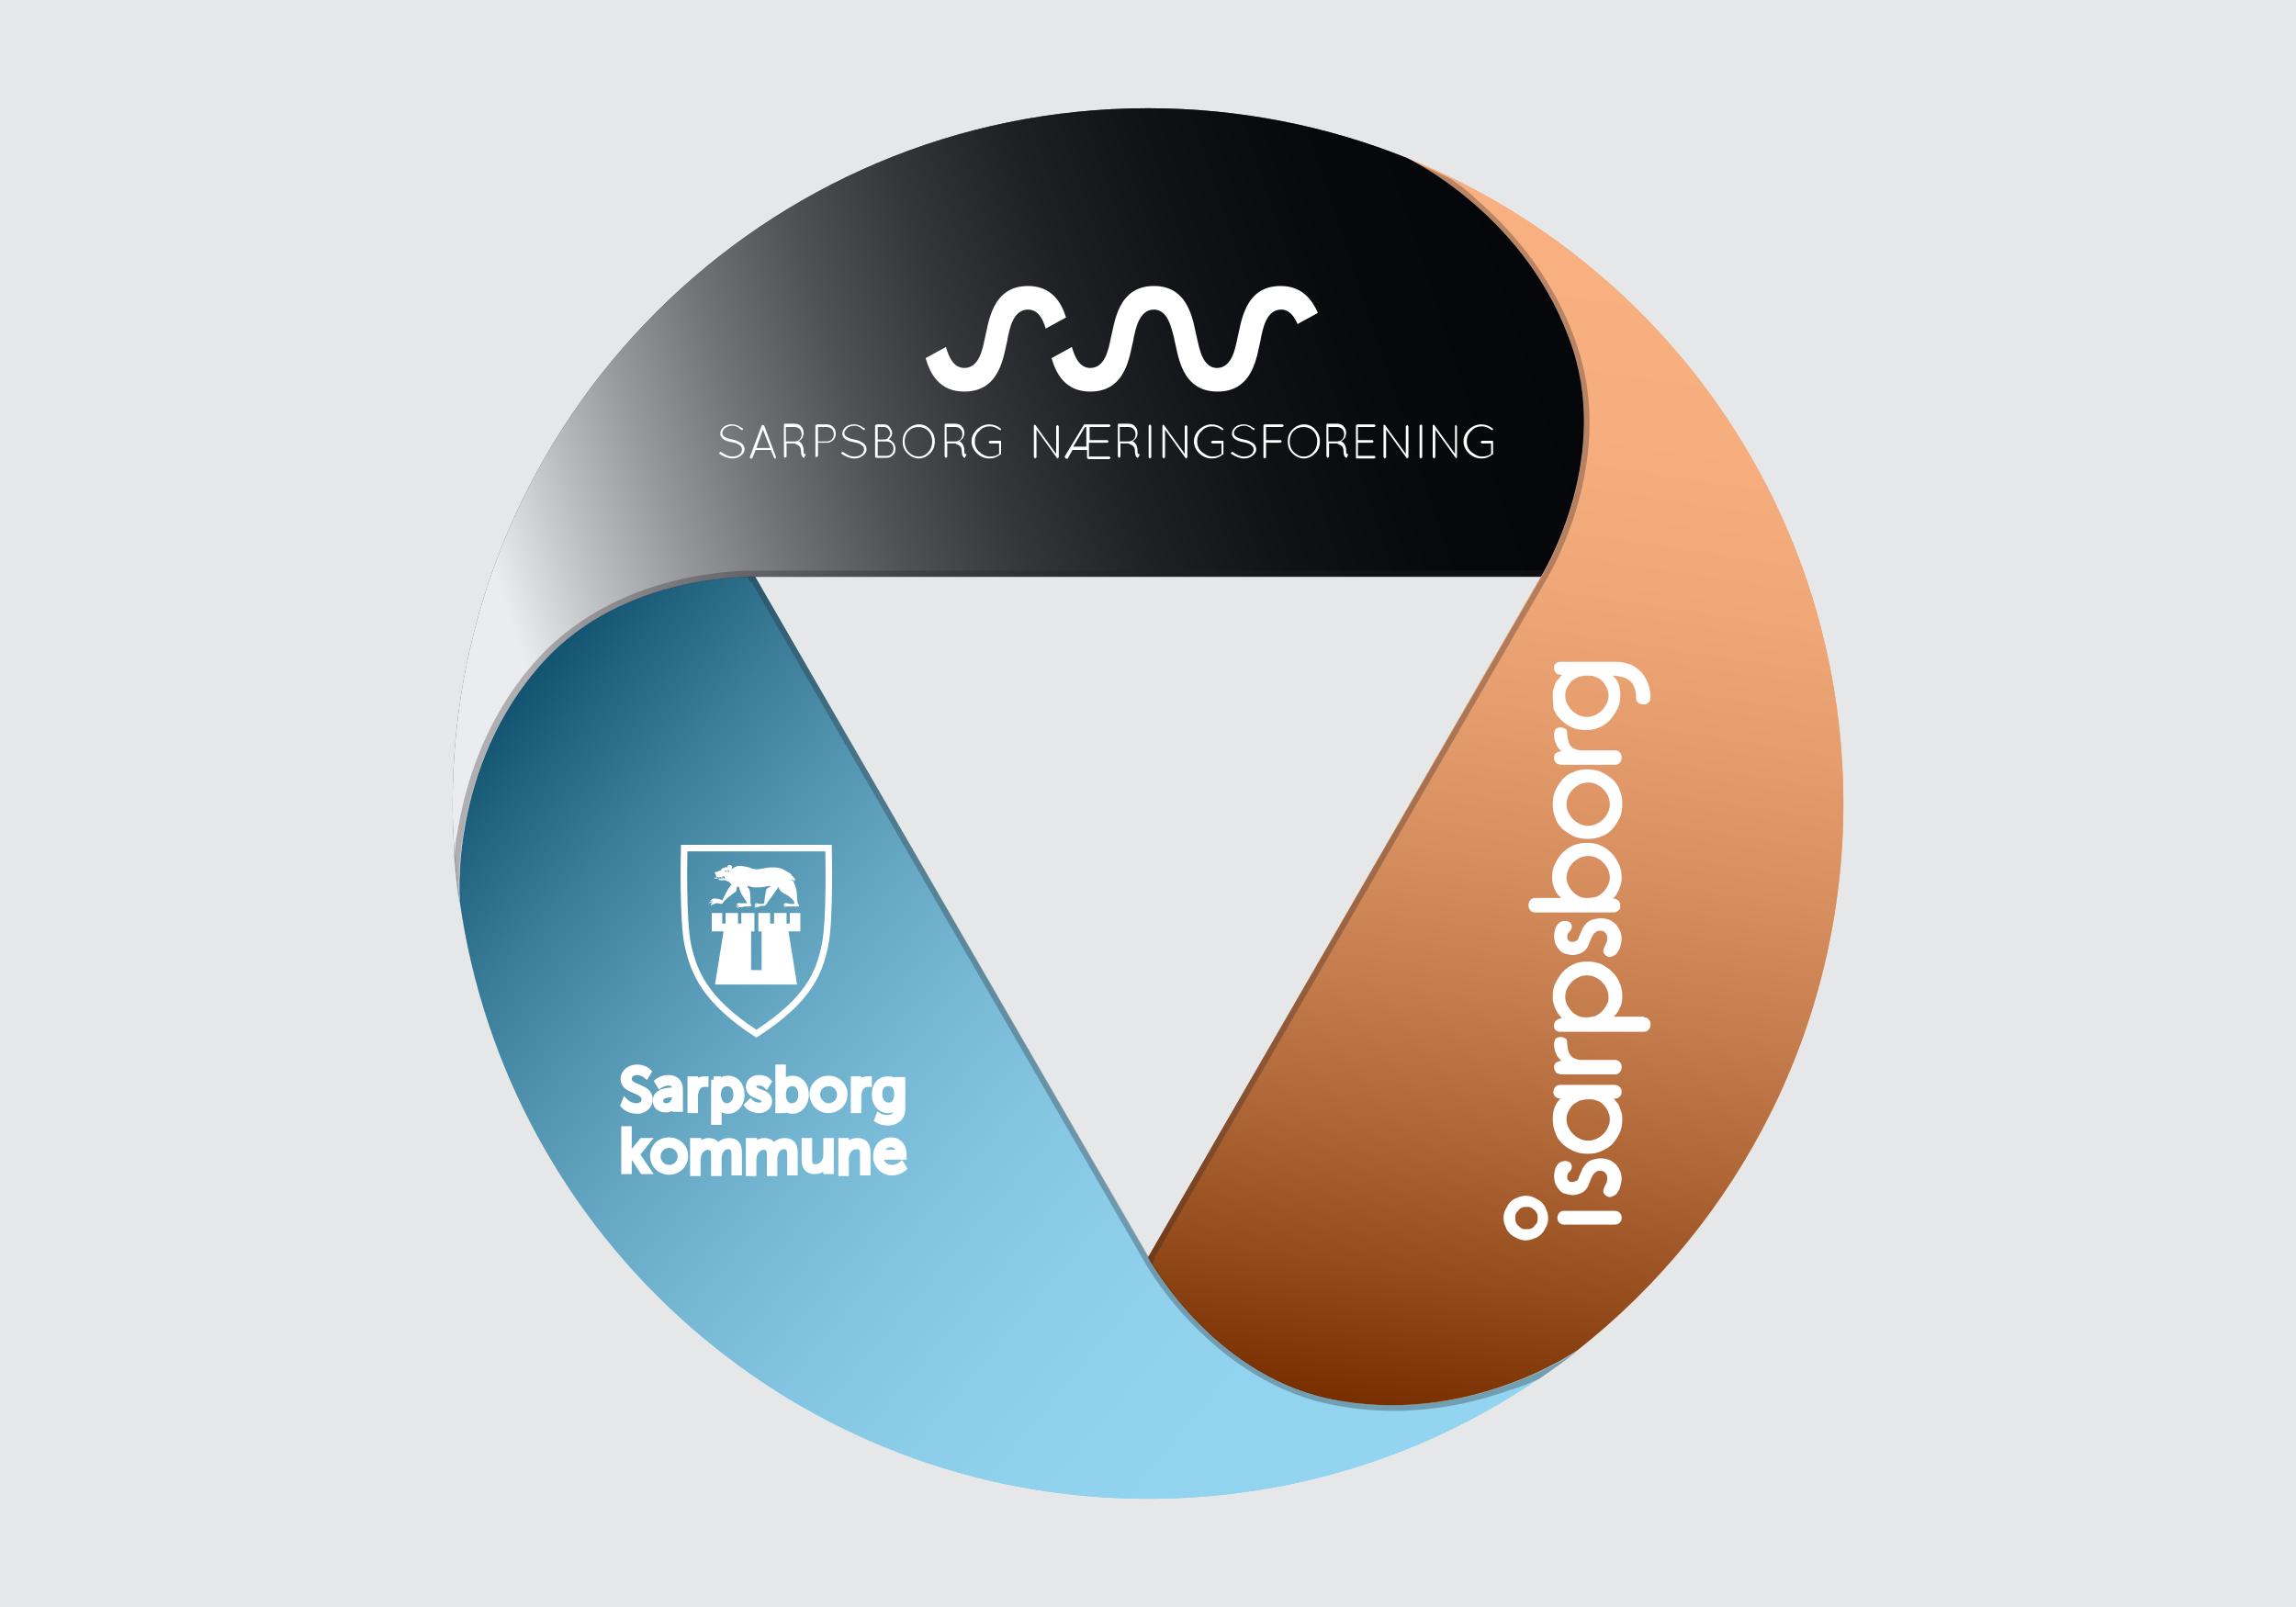 <?xml version="1.0" encoding="utf-8"?>
<!-- Generator: Adobe Illustrator 19.1.0, SVG Export Plug-In . SVG Version: 6.00 Build 0)  -->
<svg version="1.1" id="Layer_1" xmlns="http://www.w3.org/2000/svg" xmlns:xlink="http://www.w3.org/1999/xlink" x="0px" y="0px"
	 viewBox="0 0 350 245" style="enable-background:new 0 0 350 245;" xml:space="preserve">
<rect x="0" y="0" width="350" height="245" fill="#333333" stroke="none"/>
<style type="text/css">
	.st0{fill:#E6E7E8;stroke:#FFFFFF;stroke-miterlimit:10;}
	.st1{fill:#27AAE1;}
	.st2{fill:#F26101;}
	.st3{fill:#304269;}
	.st4{opacity:0.5;fill:url(#SVGID_1_);}
	.st5{opacity:0.5;fill:url(#SVGID_2_);}
	.st6{opacity:0.9;fill:url(#SVGID_3_);}
	.st7{opacity:0.3;}
	.st8{fill:#231F20;}
	.st9{fill:#FFFFFF;}
	.st10{fill-rule:evenodd;clip-rule:evenodd;fill:none;stroke:#FFFFFF;stroke-miterlimit:10;}
	.st11{fill-rule:evenodd;clip-rule:evenodd;fill:#FFFFFF;}
	.st12{fill:#231F20;stroke:#FFFFFF;stroke-miterlimit:10;}
</style>
<rect x="-7" y="-9.5" class="st0" width="366" height="267"/>
<g>
	<path class="st1" d="M202.4,213.2c-18-3.9-27.4-21.5-27.4-21.5L115.1,87.9h0l0,0c0,0-19.9-0.7-32.3,13
		c-14.5,16-12.7,36.6-12.7,36.6l0,0c7.3,51.5,51.5,91,104.9,91c24.7,0,47.4-8.4,65.4-22.6l0,0C240.4,205.9,223.5,217.7,202.4,213.2z
		"/>
	<path class="st2" d="M239.8,53.4c5.6,17.6-4.9,34.5-4.9,34.5l0,0h0L175,191.7c0,0,9.4,17.5,27.4,21.5c21.1,4.6,38-7.3,38-7.3l0,0
		c24.7-19.4,40.6-49.6,40.6-83.4c0-44.6-27.5-82.7-66.5-98.4l0,0C214.5,24.1,233.2,32.9,239.8,53.4z"/>
	<path class="st3" d="M70.1,137.5c0,0-1.8-20.6,12.7-36.6c12.4-13.7,32.3-13,32.3-13l0,0l119.8,0l0,0c0,0,10.5-16.9,4.9-34.5
		c-6.6-20.5-25.3-29.3-25.3-29.3l0,0c-12.2-4.9-25.6-7.6-39.5-7.6c-58.5,0-106,47.5-106,106C69,127.6,69.4,132.6,70.1,137.5
		L70.1,137.5z"/>
	<g>
		
			<linearGradient id="SVGID_1_" gradientUnits="userSpaceOnUse" x1="586.25" y1="485.535" x2="560.534" y2="654.853" gradientTransform="matrix(-1 0 0 -1 806 701)">
			<stop  offset="0" style="stop-color:#000000"/>
			<stop  offset="0.118" style="stop-color:#383838"/>
			<stop  offset="0.243" style="stop-color:#6C6C6C"/>
			<stop  offset="0.371" style="stop-color:#999999"/>
			<stop  offset="0.498" style="stop-color:#BEBEBE"/>
			<stop  offset="0.625" style="stop-color:#DADADA"/>
			<stop  offset="0.751" style="stop-color:#EFEFEF"/>
			<stop  offset="0.876" style="stop-color:#FBFBFB"/>
			<stop  offset="1" style="stop-color:#FFFFFF"/>
		</linearGradient>
		<path class="st4" d="M239.8,53.4c5.6,17.6-4.9,34.5-4.9,34.5l0,0h0L175,191.7c0,0,9.4,17.5,27.4,21.5c21.1,4.6,38-7.3,38-7.3l0,0
			c24.7-19.4,40.6-49.6,40.6-83.4c0-44.6-27.5-82.7-66.5-98.4l0,0C214.5,24.1,233.2,32.9,239.8,53.4z"/>
		
			<linearGradient id="SVGID_2_" gradientUnits="userSpaceOnUse" x1="733.341" y1="587.396" x2="605.782" y2="480.198" gradientTransform="matrix(-1 0 0 -1 806 701)">
			<stop  offset="0" style="stop-color:#000000"/>
			<stop  offset="5.019969e-02" style="stop-color:#1C1C1C"/>
			<stop  offset="0.153" style="stop-color:#515151"/>
			<stop  offset="0.261" style="stop-color:#808080"/>
			<stop  offset="0.37" style="stop-color:#A7A7A7"/>
			<stop  offset="0.482" style="stop-color:#C7C7C7"/>
			<stop  offset="0.598" style="stop-color:#E0E0E0"/>
			<stop  offset="0.719" style="stop-color:#F1F1F1"/>
			<stop  offset="0.848" style="stop-color:#FCFCFC"/>
			<stop  offset="1" style="stop-color:#FFFFFF"/>
		</linearGradient>
		<path class="st5" d="M202.4,213.2c-18-3.9-27.4-21.5-27.4-21.5L115.1,87.9h0l0,0c0,0-19.9-0.7-32.3,13
			c-14.5,16-12.7,36.6-12.7,36.6l0,0c7.3,51.5,51.5,91,104.9,91c24.7,0,47.4-8.4,65.4-22.6l0,0C240.4,205.9,223.5,217.7,202.4,213.2
			z"/>
		
			<linearGradient id="SVGID_3_" gradientUnits="userSpaceOnUse" x1="572.909" y1="660.961" x2="728.993" y2="609.267" gradientTransform="matrix(-1 0 0 -1 806 701)">
			<stop  offset="0" style="stop-color:#000000"/>
			<stop  offset="0.169" style="stop-color:#030303"/>
			<stop  offset="0.301" style="stop-color:#0D0D0D"/>
			<stop  offset="0.419" style="stop-color:#1D1D1D"/>
			<stop  offset="0.53" style="stop-color:#353535"/>
			<stop  offset="0.636" style="stop-color:#535353"/>
			<stop  offset="0.738" style="stop-color:#787878"/>
			<stop  offset="0.837" style="stop-color:#A4A4A4"/>
			<stop  offset="0.93" style="stop-color:#D5D5D5"/>
			<stop  offset="1" style="stop-color:#FFFFFF"/>
		</linearGradient>
		<path class="st6" d="M70.1,137.5c0,0-1.8-20.6,12.7-36.6c12.4-13.7,32.3-13,32.3-13l0,0l119.8,0l0,0c0,0,10.5-16.9,4.9-34.5
			c-6.6-20.5-25.3-29.3-25.3-29.3l0,0c-12.2-4.9-25.6-7.6-39.5-7.6c-58.5,0-106,47.5-106,106C69,127.6,69.4,132.6,70.1,137.5
			L70.1,137.5z"/>
	</g>
	<g class="st7">
		<path class="st8" d="M234.5,86.9c0,0-0.1,0.1-0.1,0.1l-119.3,0c-0.4,0-5.3-0.1-11.7,1.4c-6.1,1.4-14.7,4.7-21.3,11.9
			c-2.3,2.5-4.3,5.2-6,8.2c-3.5,6.1-5.3,12.3-6.2,17.4c0-0.1,0-0.1,0-0.2c-0.1,0.8-0.2,1.5-0.4,2.3c-0.1,0.8-0.1,1.5-0.3,2.3
			c0.2,2.4,0.4,4.9,0.8,7.3c0,0-1.2-14.5,6.9-28.6c1.6-2.7,3.5-5.4,5.8-8c12.4-13.7,32.3-13,32.3-13l119.8,0l0,0l0,0
			c0,0,0.1-0.1,0.2-0.4c0.1-0.2,0.2-0.4,0.3-0.6C235.2,86.9,234.8,86.9,234.5,86.9z"/>
	</g>
	<g class="st7">
		<path class="st8" d="M176.1,191.8c0,0-0.1-0.1-0.1-0.1l59.7-103.3c0.2-0.3,2.7-4.5,4.6-10.8c1.8-6,3.3-15.1,0.3-24.3
			c-1-3.2-2.4-6.3-4.1-9.2c-3.5-6.1-8-10.8-11.9-14.1c0.1,0,0.1,0.1,0.2,0.1c-0.6-0.5-1.2-1-1.8-1.5c-0.6-0.4-1.2-0.9-1.8-1.3
			c-2.2-1.1-4.4-2.1-6.7-3c0,0,13.2,6.2,21.3,20.2c1.6,2.7,3,5.7,4,9.1c5.6,17.6-4.9,34.5-4.9,34.5L175,191.7l0,0l0,0
			c0,0,0.1,0.1,0.2,0.4c0.1,0.2,0.2,0.4,0.4,0.6C175.8,192.4,175.9,192.1,176.1,191.8z"/>
	</g>
	<g class="st7">
		<path class="st8" d="M114.4,88.8c0,0,0.1,0,0.2,0l59.7,103.3c0.2,0.3,2.5,4.6,7.1,9.4c4.3,4.5,11.4,10.4,20.9,12.5
			c3.3,0.7,6.7,1.1,10,1.1c7.1,0,13.3-1.5,18.2-3.3c0,0-0.1,0.1-0.1,0.1c0.7-0.3,1.4-0.5,2.2-0.8c0.7-0.3,1.4-0.6,2.1-0.9
			c2-1.4,4-2.8,5.9-4.3c0,0-11.9,8.3-28.2,8.3c-3.1,0-6.4-0.3-9.9-1.1c-18-3.9-27.4-21.5-27.4-21.5L115.1,87.9h0l0,0
			c0,0-0.2,0-0.4,0c-0.2,0-0.4,0-0.7,0C114.1,88.2,114.2,88.5,114.4,88.8z"/>
	</g>
</g>
<g>
	<path class="st9" d="M229.2,185.7c0-0.5,0.1-0.9,0.3-1.3c0.2-0.4,0.4-0.8,0.7-1.1c0.3-0.3,0.7-0.6,1.1-0.7c0.4-0.2,0.9-0.3,1.3-0.3
		c0.5,0,0.9,0.1,1.3,0.3c0.4,0.2,0.8,0.4,1.1,0.7c0.3,0.3,0.6,0.7,0.7,1.1c0.2,0.4,0.3,0.9,0.3,1.3c0,0.5-0.1,0.9-0.3,1.3
		c-0.2,0.4-0.4,0.8-0.7,1.1c-0.3,0.3-0.7,0.6-1.1,0.7c-0.4,0.2-0.9,0.3-1.3,0.3c-0.5,0-0.9-0.1-1.3-0.3c-0.4-0.2-0.8-0.4-1.1-0.7
		c-0.3-0.3-0.6-0.7-0.7-1.1C229.3,186.6,229.2,186.2,229.2,185.7z M231,185.7c0,0.2,0,0.5,0.1,0.7c0.1,0.2,0.2,0.4,0.4,0.5
		c0.2,0.2,0.3,0.3,0.5,0.4c0.2,0.1,0.4,0.1,0.7,0.1c0.2,0,0.5,0,0.7-0.1c0.2-0.1,0.4-0.2,0.5-0.4c0.2-0.2,0.3-0.3,0.4-0.5
		c0.1-0.2,0.1-0.4,0.1-0.7c0-0.2,0-0.5-0.1-0.7c-0.1-0.2-0.2-0.4-0.4-0.5c-0.2-0.2-0.3-0.3-0.5-0.4c-0.2-0.1-0.4-0.1-0.7-0.1
		c-0.2,0-0.5,0-0.7,0.1c-0.2,0.1-0.4,0.2-0.5,0.4c-0.2,0.2-0.3,0.3-0.4,0.5C231,185.2,231,185.4,231,185.7z"/>
	<path class="st9" d="M246.1,184.6c0.3,0,0.6,0.1,0.8,0.3c0.2,0.2,0.3,0.4,0.3,0.8c0,0.3-0.1,0.5-0.3,0.7c-0.2,0.2-0.4,0.3-0.8,0.3
		h-7.7c-0.3,0-0.5-0.1-0.7-0.3c-0.2-0.2-0.3-0.4-0.3-0.7c0-0.3,0.1-0.6,0.3-0.8c0.2-0.2,0.4-0.3,0.7-0.3H246.1z"/>
	<path class="st9" d="M246.1,165.4c0.3,0,0.6,0.1,0.8,0.3c0.2,0.2,0.3,0.4,0.3,0.8c0,0.3-0.1,0.5-0.3,0.7c-0.2,0.2-0.4,0.3-0.8,0.3
		H246c0.2,0.2,0.3,0.4,0.5,0.6c0.2,0.2,0.3,0.5,0.4,0.7c0.1,0.3,0.2,0.6,0.3,0.9c0.1,0.3,0.1,0.6,0.1,0.9c0,0.8-0.1,1.5-0.4,2.1
		c-0.3,0.7-0.7,1.2-1.1,1.7c-0.5,0.5-1,0.8-1.7,1.1c-0.6,0.3-1.3,0.4-2.1,0.4c-0.7,0-1.4-0.1-2.1-0.4c-0.6-0.3-1.2-0.6-1.7-1.1
		c-0.5-0.5-0.9-1-1.1-1.7c-0.3-0.7-0.4-1.4-0.4-2.1c0-0.7,0.1-1.3,0.3-1.8c0.2-0.5,0.5-1,0.9-1.3c-0.3,0-0.6-0.1-0.8-0.3
		c-0.2-0.2-0.3-0.4-0.3-0.7c0-0.3,0.1-0.6,0.3-0.8c0.2-0.2,0.4-0.3,0.8-0.3H246.1z M238.8,170.6c0,0.5,0.1,0.9,0.3,1.3
		c0.2,0.4,0.4,0.7,0.7,1c0.3,0.3,0.6,0.5,1,0.7c0.4,0.2,0.8,0.3,1.3,0.3c0.4,0,0.9-0.1,1.3-0.3c0.4-0.2,0.7-0.4,1-0.7
		c0.3-0.3,0.5-0.6,0.7-1c0.2-0.4,0.3-0.8,0.3-1.3c0-0.4-0.1-0.8-0.3-1.2c-0.2-0.4-0.4-0.7-0.7-1c-0.3-0.3-0.6-0.5-1-0.6
		c-0.4-0.2-0.8-0.2-1.3-0.2c-0.4,0-0.9,0.1-1.3,0.2c-0.4,0.2-0.7,0.4-1,0.6c-0.3,0.3-0.5,0.6-0.7,1
		C238.9,169.8,238.8,170.2,238.8,170.6z"/>
	<path class="st9" d="M236.9,162.7c0-0.3,0.1-0.5,0.3-0.7c0.2-0.1,0.4-0.2,0.8-0.3c-0.4-0.4-0.7-0.7-0.8-1.1
		c-0.2-0.4-0.3-0.9-0.3-1.4c0-0.3,0.1-0.6,0.2-0.8c0.2-0.2,0.4-0.3,0.8-0.3c0.3,0,0.5,0.1,0.7,0.2c0.2,0.1,0.3,0.4,0.3,0.7
		c0,0.5,0.1,0.9,0.2,1.3c0.1,0.3,0.3,0.6,0.5,0.8c0.2,0.2,0.5,0.3,0.8,0.4c0.3,0.1,0.6,0.1,1,0.1h4.8c0.3,0,0.5,0.1,0.7,0.3
		c0.2,0.2,0.3,0.4,0.3,0.8c0,0.3-0.1,0.6-0.3,0.8c-0.2,0.2-0.4,0.3-0.7,0.3h-8.1c-0.3,0-0.6-0.1-0.8-0.2
		C237,163.3,236.9,163,236.9,162.7z"/>
	<path class="st9" d="M250.6,155.1c0.3,0,0.6,0.1,0.7,0.3c0.2,0.2,0.3,0.4,0.3,0.8c0,0.3-0.1,0.6-0.3,0.8c-0.2,0.2-0.4,0.3-0.7,0.3
		h-12.8c-0.3,0-0.5-0.1-0.7-0.3c-0.2-0.2-0.2-0.4-0.2-0.6c0-0.4,0.1-0.6,0.3-0.8c0.2-0.2,0.5-0.3,0.9-0.4c-0.2-0.2-0.4-0.4-0.5-0.6
		c-0.2-0.2-0.3-0.5-0.5-0.8c-0.1-0.3-0.2-0.6-0.3-0.9c-0.1-0.3-0.1-0.6-0.1-1c0-0.7,0.1-1.4,0.4-2c0.3-0.6,0.7-1.2,1.1-1.7
		c0.5-0.5,1-0.9,1.7-1.2c0.6-0.3,1.3-0.4,2.1-0.4c0.7,0,1.4,0.1,2.1,0.4c0.6,0.3,1.2,0.7,1.7,1.2c0.5,0.5,0.9,1.1,1.1,1.7
		c0.3,0.6,0.4,1.3,0.4,2c0,0.7-0.1,1.3-0.4,1.8c-0.2,0.5-0.5,0.9-0.9,1.3H250.6z M245.2,152c0-0.4-0.1-0.9-0.3-1.3
		c-0.2-0.4-0.4-0.7-0.7-1c-0.3-0.3-0.6-0.5-1-0.7c-0.4-0.2-0.8-0.3-1.3-0.3s-0.9,0.1-1.3,0.3c-0.4,0.2-0.7,0.4-1,0.7
		c-0.3,0.3-0.5,0.6-0.7,1c-0.2,0.4-0.3,0.8-0.3,1.3c0,0.4,0.1,0.8,0.3,1.2c0.2,0.4,0.4,0.7,0.7,1c0.3,0.3,0.6,0.5,1,0.7
		c0.4,0.2,0.8,0.2,1.3,0.2c0.4,0,0.9-0.1,1.3-0.2c0.4-0.2,0.7-0.4,1-0.7c0.3-0.3,0.5-0.6,0.7-1C245.2,152.8,245.2,152.4,245.2,152z"
		/>
	<path class="st9" d="M240.7,142.8c0.2-0.5,0.4-0.8,0.5-1.2c0.2-0.3,0.4-0.6,0.6-0.8c0.3-0.3,0.6-0.5,1-0.6c0.4-0.1,0.8-0.2,1.3-0.2
		c0.4,0,0.8,0.1,1.1,0.2c0.4,0.1,0.7,0.4,1,0.6c0.3,0.3,0.5,0.6,0.7,1c0.2,0.4,0.3,0.8,0.3,1.3c0,0.4-0.1,0.8-0.2,1.2
		c-0.1,0.4-0.3,0.7-0.5,1c-0.1,0.2-0.3,0.3-0.5,0.4c-0.2,0.1-0.4,0.2-0.6,0.2c-0.2,0-0.5-0.1-0.7-0.3c-0.2-0.2-0.3-0.4-0.3-0.6
		c0-0.2,0.1-0.4,0.2-0.7c0.1-0.2,0.2-0.4,0.3-0.6c0.1-0.2,0.1-0.4,0.1-0.7c0-0.4-0.1-0.6-0.3-0.8c-0.2-0.2-0.4-0.3-0.7-0.3
		c-0.3,0-0.5,0-0.6,0.1c-0.1,0.1-0.3,0.2-0.4,0.3c-0.2,0.3-0.4,0.6-0.5,0.9c-0.1,0.3-0.3,0.7-0.4,1c-0.2,0.4-0.5,0.8-0.9,1
		c-0.4,0.2-0.9,0.4-1.4,0.4c-0.4,0-0.8-0.1-1.2-0.2c-0.4-0.1-0.7-0.3-0.9-0.6c-0.3-0.3-0.4-0.6-0.6-0.9c-0.1-0.4-0.2-0.7-0.2-1.2
		c0-0.4,0.1-0.8,0.2-1.2c0.2-0.4,0.4-0.7,0.7-0.9c0.2-0.1,0.5-0.2,0.8-0.2c0.3,0,0.5,0.1,0.7,0.2c0.2,0.2,0.3,0.4,0.3,0.7
		c0,0.1,0,0.3-0.1,0.4c-0.1,0.1-0.1,0.2-0.2,0.3c-0.3,0.2-0.4,0.5-0.4,0.9c0,0.2,0.1,0.4,0.2,0.5c0.1,0.1,0.4,0.2,0.6,0.2
		c0.3,0,0.4-0.1,0.6-0.2C240.4,143.5,240.6,143.2,240.7,142.8z"/>
	<path class="st9" d="M240.7,179.4c0.2-0.5,0.4-0.8,0.5-1.2c0.2-0.3,0.4-0.6,0.6-0.8c0.3-0.3,0.6-0.5,1-0.6c0.4-0.1,0.8-0.2,1.3-0.2
		c0.4,0,0.8,0.1,1.1,0.2c0.4,0.1,0.7,0.4,1,0.6c0.3,0.3,0.5,0.6,0.7,1c0.2,0.4,0.3,0.8,0.3,1.3c0,0.4-0.1,0.8-0.2,1.2
		c-0.1,0.4-0.3,0.7-0.5,1c-0.1,0.2-0.3,0.3-0.5,0.4c-0.2,0.1-0.4,0.2-0.6,0.2c-0.2,0-0.5-0.1-0.7-0.3c-0.2-0.2-0.3-0.4-0.3-0.6
		c0-0.2,0.1-0.4,0.2-0.7c0.1-0.2,0.2-0.4,0.3-0.6c0.1-0.2,0.1-0.4,0.1-0.7c0-0.4-0.1-0.6-0.3-0.8c-0.2-0.2-0.4-0.3-0.7-0.3
		c-0.3,0-0.5,0-0.6,0.1c-0.1,0.1-0.3,0.2-0.4,0.3c-0.2,0.3-0.4,0.6-0.5,0.9c-0.1,0.3-0.3,0.7-0.4,1c-0.2,0.4-0.5,0.8-0.9,1
		c-0.4,0.2-0.9,0.4-1.4,0.4c-0.4,0-0.8-0.1-1.2-0.2c-0.4-0.1-0.7-0.3-0.9-0.6c-0.3-0.3-0.4-0.6-0.6-0.9c-0.1-0.4-0.2-0.7-0.2-1.2
		c0-0.4,0.1-0.8,0.2-1.2c0.2-0.4,0.4-0.7,0.7-0.9c0.2-0.1,0.5-0.2,0.8-0.2c0.3,0,0.5,0.1,0.7,0.2c0.2,0.2,0.3,0.4,0.3,0.7
		c0,0.1,0,0.3-0.1,0.4c-0.1,0.1-0.1,0.2-0.2,0.3c-0.3,0.2-0.4,0.5-0.4,0.9c0,0.2,0.1,0.4,0.2,0.5c0.1,0.2,0.4,0.2,0.6,0.2
		c0.3,0,0.4-0.1,0.6-0.2C240.4,180.1,240.6,179.8,240.7,179.4z"/>
	<path class="st9" d="M238,136.9c-0.4-0.3-0.7-0.7-1-1.3c-0.2-0.5-0.4-1.1-0.4-1.8c0-0.7,0.1-1.4,0.4-2c0.3-0.6,0.6-1.2,1.1-1.7
		c0.5-0.5,1-0.9,1.7-1.2c0.7-0.3,1.4-0.4,2.1-0.4c0.8,0,1.5,0.1,2.1,0.4c0.7,0.3,1.2,0.7,1.7,1.2c0.5,0.5,0.8,1.1,1.1,1.7
		c0.3,0.6,0.4,1.3,0.4,2c0,0.3,0,0.6-0.1,0.9c-0.1,0.3-0.2,0.6-0.3,0.9c-0.1,0.3-0.3,0.5-0.4,0.8c-0.2,0.2-0.3,0.4-0.5,0.6
		c0.3,0,0.6,0.1,0.8,0.3c0.2,0.2,0.3,0.4,0.3,0.9c0,0.3-0.1,0.5-0.3,0.6c-0.2,0.2-0.4,0.3-0.7,0.3H234c-0.3,0-0.6-0.1-0.7-0.3
		c-0.2-0.2-0.3-0.4-0.3-0.8c0-0.3,0.1-0.6,0.3-0.8c0.2-0.2,0.4-0.3,0.7-0.3H238z M238.8,133.8c0,0.4,0.1,0.8,0.3,1.2
		c0.2,0.4,0.4,0.7,0.7,1c0.3,0.3,0.6,0.5,1,0.7c0.4,0.2,0.8,0.2,1.3,0.2c0.4,0,0.9-0.1,1.3-0.2c0.4-0.2,0.7-0.4,1-0.7
		c0.3-0.3,0.5-0.6,0.7-1c0.2-0.4,0.3-0.8,0.3-1.2c0-0.4-0.1-0.9-0.3-1.3c-0.2-0.4-0.4-0.7-0.7-1c-0.3-0.3-0.6-0.5-1-0.7
		c-0.4-0.2-0.8-0.3-1.3-0.3c-0.4,0-0.9,0.1-1.3,0.3c-0.4,0.2-0.7,0.4-1,0.7c-0.3,0.3-0.5,0.6-0.7,1
		C238.9,133,238.8,133.4,238.8,133.8z"/>
	<path class="st9" d="M236.7,122.6c0-0.7,0.1-1.4,0.4-2.1c0.3-0.6,0.7-1.2,1.1-1.7c0.5-0.5,1-0.9,1.7-1.1c0.6-0.3,1.3-0.4,2.1-0.4
		c0.7,0,1.4,0.1,2.1,0.4c0.6,0.3,1.2,0.7,1.7,1.1c0.5,0.5,0.9,1,1.1,1.7c0.3,0.6,0.4,1.3,0.4,2.1c0,0.7-0.1,1.4-0.4,2.1
		c-0.3,0.6-0.7,1.2-1.1,1.7c-0.5,0.5-1,0.9-1.7,1.1c-0.6,0.3-1.3,0.4-2.1,0.4c-0.7,0-1.4-0.1-2.1-0.4c-0.6-0.3-1.2-0.7-1.7-1.1
		c-0.5-0.5-0.9-1-1.1-1.7C236.8,124,236.7,123.3,236.7,122.6z M238.8,122.6c0,0.5,0.1,0.9,0.3,1.3c0.2,0.4,0.4,0.7,0.7,1
		c0.3,0.3,0.6,0.5,1,0.7c0.4,0.2,0.8,0.3,1.3,0.3c0.4,0,0.9-0.1,1.3-0.3c0.4-0.2,0.7-0.4,1-0.7c0.3-0.3,0.5-0.6,0.7-1
		c0.2-0.4,0.3-0.8,0.3-1.3c0-0.4-0.1-0.9-0.3-1.3c-0.2-0.4-0.4-0.7-0.7-1c-0.3-0.3-0.6-0.5-1-0.7c-0.4-0.2-0.8-0.3-1.3-0.3
		c-0.4,0-0.9,0.1-1.3,0.3c-0.4,0.2-0.7,0.4-1,0.7c-0.3,0.3-0.5,0.6-0.7,1C238.9,121.7,238.8,122.1,238.8,122.6z"/>
	<path class="st9" d="M236.9,115.5c0-0.3,0.1-0.5,0.3-0.7c0.2-0.1,0.4-0.2,0.8-0.3c-0.4-0.4-0.7-0.7-0.8-1.1
		c-0.2-0.4-0.3-0.9-0.3-1.4c0-0.3,0.1-0.6,0.2-0.8c0.2-0.2,0.4-0.3,0.8-0.3c0.3,0,0.5,0.1,0.7,0.2c0.2,0.1,0.3,0.4,0.3,0.7
		c0,0.5,0.1,0.9,0.2,1.3c0.1,0.3,0.3,0.6,0.5,0.8c0.2,0.2,0.5,0.3,0.8,0.4c0.3,0.1,0.6,0.1,1,0.1h4.8c0.3,0,0.5,0.1,0.7,0.3
		c0.2,0.2,0.3,0.4,0.3,0.8c0,0.3-0.1,0.6-0.3,0.8c-0.2,0.2-0.4,0.3-0.7,0.3h-8.1c-0.3,0-0.6-0.1-0.8-0.2
		C237,116.1,236.9,115.9,236.9,115.5z"/>
	<path class="st9" d="M236.7,106c0-0.3,0-0.6,0.1-0.9c0.1-0.3,0.2-0.6,0.3-0.9c0.1-0.3,0.3-0.5,0.5-0.7c0.2-0.2,0.3-0.4,0.5-0.6
		c-0.4,0-0.7-0.1-0.9-0.3c-0.2-0.2-0.3-0.4-0.3-0.8c0-0.3,0.1-0.5,0.2-0.6c0.2-0.2,0.4-0.3,0.7-0.3h8.5c0.7,0,1.3,0.1,1.9,0.3
		c0.6,0.2,1.2,0.5,1.7,1c0.5,0.4,0.9,1,1.2,1.7c0.3,0.7,0.5,1.5,0.5,2.4c0,0.4-0.1,0.7-0.3,0.8c-0.2,0.2-0.4,0.3-0.8,0.3
		c-0.3,0-0.6-0.1-0.8-0.3c-0.2-0.2-0.3-0.4-0.3-0.8c0-0.6-0.1-1.2-0.3-1.6c-0.2-0.4-0.4-0.8-0.8-1c-0.3-0.3-0.7-0.4-1.1-0.5
		c-0.4-0.1-0.9-0.2-1.4-0.2c0.4,0.3,0.7,0.7,0.9,1.2c0.2,0.5,0.3,1.1,0.3,1.8c0,0.7-0.1,1.4-0.4,2c-0.3,0.6-0.7,1.2-1.1,1.7
		c-0.5,0.5-1,0.9-1.7,1.2c-0.6,0.3-1.3,0.4-2.1,0.4c-0.7,0-1.4-0.1-2.1-0.4c-0.6-0.3-1.2-0.7-1.7-1.2c-0.5-0.5-0.9-1.1-1.1-1.7
		C236.8,107.3,236.7,106.6,236.7,106z M245.2,106c0-0.4-0.1-0.8-0.3-1.2c-0.2-0.4-0.4-0.7-0.7-1c-0.3-0.3-0.6-0.5-1-0.6
		c-0.4-0.2-0.8-0.2-1.3-0.2s-0.9,0.1-1.3,0.2c-0.4,0.2-0.7,0.4-1,0.6c-0.3,0.3-0.5,0.6-0.7,1c-0.2,0.4-0.3,0.8-0.3,1.2
		c0,0.5,0.1,0.9,0.3,1.3c0.2,0.4,0.4,0.7,0.7,1c0.3,0.3,0.6,0.5,1,0.7c0.4,0.2,0.8,0.3,1.3,0.3s0.9-0.1,1.3-0.3
		c0.4-0.2,0.7-0.4,1-0.7c0.3-0.3,0.5-0.6,0.7-1C245.2,106.8,245.2,106.4,245.2,106z"/>
</g>
<g>
	<g>
		<path class="st9" d="M156.7,43.6c-5.6,0-6,5.8-6.6,8.1h0c-0.3,1.4-0.8,4.4-3.1,4.4c-1.7,0-2.4-1.8-2.8-3.2l-3.1,1.7
			c0.7,2.4,2.1,5.1,5.9,5.1c5.6,0,6-5.7,6.6-8l0-0.1c0.3-1.4,0.8-4.4,3.1-4.4c1.6,0,2.3,1.5,2.7,2.9l3.1-1.7
			C161.8,46.1,160.3,43.6,156.7,43.6"/>
		<path class="st9" d="M195.2,43.6c-5.6,0-6,5.8-6.6,8.1h0c-0.3,1.4-0.8,4.4-3.1,4.4c0,0,0,0-0.1,0c-2.1-0.1-2.6-3.1-2.9-4.4h0
			c-0.6-2.3-1-8.1-6.6-8.1c0,0,0,0,0,0c-5.6,0-6,5.8-6.6,8.1h0c-0.3,1.4-0.8,4.4-3.1,4.4c-1.7,0-2.4-1.8-2.8-3.2l-3.1,1.7
			c0.7,2.4,2.1,5.1,5.9,5.1c5.6,0,6-5.7,6.6-8l0-0.1c0.3-1.3,0.8-4.4,3.1-4.4c2.2,0,2.7,3,3.1,4.4l0,0.1c0.6,2.3,1,8,6.6,8
			s6-5.7,6.6-8l0-0.1c0.3-1.4,0.8-4.4,3.1-4.4c1.3,0,2,1.1,2.5,2.2l3.1-1.7C200,45.7,198.5,43.6,195.2,43.6"/>
	</g>
	<g>
		<path class="st9" d="M161.1,69.8l-3.1-4.3v4.2c0,0,0,0.1-0.1,0.1c0,0-0.1,0.1-0.1,0.1c0,0-0.1,0-0.1-0.1c0,0-0.1-0.1-0.1-0.1V65
			c0-0.1,0-0.1,0-0.2c0.1,0,0.1-0.1,0.2,0c0.1,0,0.1,0,0.1,0.1l3.1,4.3V65c0,0,0-0.1,0.1-0.1c0,0,0.1-0.1,0.1-0.1c0,0,0.1,0,0.1,0.1
			c0,0,0.1,0.1,0.1,0.1v4.7c0,0,0,0.1-0.1,0.1c0,0-0.1,0.1-0.1,0.1C161.2,69.9,161.1,69.9,161.1,69.8L161.1,69.8z"/>
		<path class="st9" d="M163.6,68.1h2v-3h-0.2L163.6,68.1z M162.5,69.9c-0.1,0-0.1,0-0.1-0.1c0,0-0.1-0.1-0.1-0.1c0,0,0-0.1,0-0.1
			l2.9-4.8c0-0.1,0.1-0.1,0.2-0.1h3.7c0,0,0.1,0,0.1,0.1c0,0,0.1,0.1,0.1,0.1c0,0,0,0.1-0.1,0.1c0,0-0.1,0.1-0.1,0.1h-3v2h2.7
			c0,0,0.1,0,0.1,0.1c0,0,0.1,0.1,0.1,0.1c0,0,0,0.1-0.1,0.1c0,0-0.1,0.1-0.1,0.1H166v2.1h3.1c0,0,0.1,0,0.1,0.1
			c0,0,0.1,0.1,0.1,0.1c0,0,0,0.1-0.1,0.1c0,0-0.1,0.1-0.1,0.1h-3.2c0,0-0.1,0-0.1-0.1c0,0-0.1-0.1-0.1-0.1v-1.2h-2.2l-0.8,1.4
			C162.6,69.9,162.5,69.9,162.5,69.9"/>
		<path class="st9" d="M172.8,67c0.2-0.2,0.3-0.5,0.3-0.8c0-0.3-0.1-0.6-0.3-0.8c-0.2-0.2-0.5-0.3-0.8-0.3h-1.3v2.2h1.3
			C172.3,67.3,172.6,67.2,172.8,67 M173.5,69.8c-0.3,0-0.5-0.4-0.5-1.1c0-0.3-0.1-0.6-0.4-0.8c-0.2-0.1-0.4-0.2-0.6-0.3c0,0,0,0,0,0
			h-1.2v2c0,0,0,0.1-0.1,0.1c0,0-0.1,0.1-0.1,0.1c0,0-0.1,0-0.1-0.1c0,0-0.1-0.1-0.1-0.1v-4.8c0,0,0-0.1,0-0.1c0,0,0.1-0.1,0.1-0.1
			h1.5c0.4,0,0.8,0.1,1,0.4c0.3,0.3,0.4,0.6,0.4,1c0,0.3-0.1,0.6-0.2,0.8c-0.2,0.2-0.4,0.4-0.6,0.5l0.1,0c0.2,0.1,0.4,0.3,0.5,0.5
			s0.2,0.5,0.2,0.8c0,0.3,0,0.5,0.1,0.6c0.1,0,0.2,0,0.2,0.1c0,0.1,0,0.2-0.1,0.2L173.5,69.8L173.5,69.8L173.5,69.8z"/>
		<path class="st9" d="M175.1,69.7v-4.8c0,0,0-0.1,0.1-0.1c0,0,0.1-0.1,0.1-0.1c0,0,0.1,0,0.1,0.1s0.1,0.1,0.1,0.1v4.8
			c0,0,0,0.1-0.1,0.1c0,0-0.1,0.1-0.1,0.1c0,0-0.1,0-0.1-0.1C175.1,69.8,175.1,69.8,175.1,69.7"/>
		<path class="st9" d="M180.7,69.8l-3.1-4.3v4.2c0,0,0,0.1-0.1,0.1c0,0-0.1,0.1-0.1,0.1c0,0-0.1,0-0.1-0.1c0,0-0.1-0.1-0.1-0.1V65
			c0-0.1,0-0.1,0-0.2c0.1,0,0.1-0.1,0.2,0c0.1,0,0.1,0,0.1,0.1l3.1,4.3V65c0,0,0-0.1,0.1-0.1c0,0,0.1-0.1,0.1-0.1s0.1,0,0.1,0.1
			c0,0,0.1,0.1,0.1,0.1v4.7c0,0,0,0.1-0.1,0.1c0,0-0.1,0.1-0.1,0.1S180.7,69.9,180.7,69.8L180.7,69.8z"/>
		<path class="st9" d="M186.2,67.6h-1.4c-0.1,0-0.1,0-0.1-0.1c0,0-0.1-0.1-0.1-0.1c0-0.1,0-0.1,0.1-0.1c0,0,0.1-0.1,0.1-0.1h1.6
			c0,0,0.1,0,0.1,0.1c0,0,0,0.1,0,0.1v1.8c0,0.1,0,0.1-0.1,0.1c-0.5,0.4-1,0.6-1.7,0.6c-0.7,0-1.4-0.3-1.9-0.8
			c-0.5-0.5-0.8-1.1-0.8-1.8s0.3-1.3,0.8-1.8c0.5-0.5,1.2-0.8,1.9-0.8c0.6,0,1.2,0.2,1.7,0.6c0,0,0.1,0.1,0.1,0.1c0,0.1,0,0.1,0,0.1
			c-0.1,0.1-0.2,0.1-0.3,0c-0.4-0.3-0.9-0.5-1.4-0.5c-0.6,0-1.2,0.2-1.6,0.7c-0.5,0.4-0.7,1-0.7,1.6c0,0.6,0.2,1.2,0.7,1.6
			c0.5,0.4,1,0.7,1.6,0.7c0.5,0,1-0.1,1.4-0.4V67.6z"/>
		<path class="st9" d="M188.1,66c0,0.5,0.5,0.8,1.5,1h0c0.6,0.1,1,0.3,1.3,0.5c0.4,0.2,0.6,0.6,0.6,1c0,0.4-0.2,0.7-0.6,1
			c-0.4,0.3-0.8,0.4-1.3,0.4c-0.6,0-1.3-0.3-1.9-0.7c-0.1-0.1-0.1-0.1,0-0.2c0,0,0.1-0.1,0.1-0.1c0,0,0.1,0,0.1,0
			c0.6,0.4,1.1,0.7,1.7,0.7c0.5,0,0.8-0.1,1.1-0.3c0.3-0.2,0.4-0.5,0.4-0.8c0-0.5-0.5-0.9-1.6-1.1h0c-1.2-0.2-1.7-0.7-1.7-1.3
			c0-0.4,0.2-0.7,0.5-1c0.4-0.3,0.8-0.4,1.3-0.4c0.2,0,0.4,0,0.6,0.1c0.2,0.1,0.4,0.1,0.5,0.2c0.1,0.1,0.3,0.2,0.5,0.3
			c0.1,0.1,0.1,0.1,0,0.2c-0.1,0.1-0.1,0.1-0.2,0c-0.2-0.1-0.3-0.2-0.4-0.3c-0.1-0.1-0.3-0.1-0.4-0.2c-0.2-0.1-0.4-0.1-0.5-0.1
			c-0.4,0-0.8,0.1-1.1,0.3C188.2,65.5,188.1,65.8,188.1,66"/>
		<path class="st9" d="M192.6,69.7v-4.8c0-0.1,0.1-0.2,0.2-0.2h2.7c0,0,0.1,0,0.1,0.1c0,0,0.1,0.1,0.1,0.1c0,0,0,0.1-0.1,0.1
			c0,0-0.1,0.1-0.1,0.1H193v2h2.2c0.1,0,0.1,0,0.1,0.1c0,0,0.1,0.1,0.1,0.1s0,0.1-0.1,0.1c0,0-0.1,0.1-0.1,0.1H193v2.2
			c0,0,0,0.1-0.1,0.1c0,0-0.1,0.1-0.1,0.1c0,0-0.1,0-0.1-0.1C192.6,69.8,192.6,69.8,192.6,69.7"/>
		<path class="st9" d="M198.7,65.1c-0.6,0-1.1,0.2-1.5,0.6c-0.4,0.4-0.6,1-0.6,1.6c0,0.6,0.2,1.2,0.6,1.6c0.4,0.4,0.9,0.7,1.5,0.7
			s1.1-0.2,1.5-0.7c0.4-0.4,0.6-1,0.6-1.6c0-0.6-0.2-1.2-0.6-1.6C199.8,65.3,199.3,65.1,198.7,65.1 M196.3,67.3
			c0-0.7,0.2-1.3,0.7-1.8c0.5-0.5,1.1-0.8,1.8-0.8c0.7,0,1.3,0.3,1.7,0.8c0.5,0.5,0.7,1.1,0.7,1.8c0,0.7-0.2,1.3-0.7,1.8
			c-0.5,0.5-1.1,0.8-1.7,0.8c-0.7,0-1.3-0.3-1.8-0.8C196.5,68.6,196.3,68,196.3,67.3"/>
		<path class="st9" d="M204.6,67c0.2-0.2,0.3-0.5,0.3-0.8c0-0.3-0.1-0.6-0.3-0.8c-0.2-0.2-0.5-0.3-0.8-0.3h-1.3v2.2h1.3
			C204.1,67.3,204.4,67.2,204.6,67 M205.3,69.8c-0.3,0-0.5-0.4-0.5-1.1c0-0.3-0.1-0.6-0.4-0.8c-0.2-0.1-0.4-0.2-0.6-0.3c0,0,0,0,0,0
			h-1.2v2c0,0,0,0.1-0.1,0.1c0,0-0.1,0.1-0.1,0.1c0,0-0.1,0-0.1-0.1c0,0-0.1-0.1-0.1-0.1v-4.8c0,0,0-0.1,0-0.1c0,0,0.1-0.1,0.1-0.1
			h1.5c0.4,0,0.8,0.1,1,0.4c0.3,0.3,0.4,0.6,0.4,1c0,0.3-0.1,0.6-0.2,0.8c-0.2,0.2-0.4,0.4-0.6,0.5l0.1,0c0.2,0.1,0.4,0.3,0.5,0.5
			c0.1,0.2,0.2,0.5,0.2,0.8c0,0.3,0,0.5,0.1,0.6c0.1,0,0.2,0,0.2,0.1c0,0.1,0,0.2-0.1,0.2L205.3,69.8L205.3,69.8L205.3,69.8z"/>
		<path class="st9" d="M206.7,69.7v-4.8c0,0,0-0.1,0.1-0.1c0,0,0.1-0.1,0.1-0.1h2.6c0,0,0.1,0,0.1,0.1c0,0,0.1,0.1,0.1,0.1
			c0,0.1,0,0.1-0.1,0.1c0,0-0.1,0.1-0.1,0.1h-2.5v2h2.2c0,0,0.1,0,0.1,0.1c0,0,0.1,0.1,0.1,0.1s0,0.1-0.1,0.1c0,0-0.1,0.1-0.1,0.1
			h-2.2v2h2.5c0,0,0.1,0,0.1,0.1c0,0,0.1,0.1,0.1,0.1c0,0.1,0,0.1-0.1,0.1c0,0-0.1,0.1-0.1,0.1h-2.7c0,0-0.1,0-0.1-0.1
			C206.7,69.8,206.7,69.8,206.7,69.7"/>
		<path class="st9" d="M214.4,69.8l-3.1-4.3v4.2c0,0,0,0.1-0.1,0.1c0,0-0.1,0.1-0.1,0.1c0,0-0.1,0-0.1-0.1c0,0-0.1-0.1-0.1-0.1V65
			c0-0.1,0-0.1,0-0.2c0.1,0,0.1-0.1,0.2,0c0.1,0,0.1,0,0.1,0.1l3.1,4.3V65c0,0,0-0.1,0.1-0.1c0,0,0.1-0.1,0.1-0.1c0,0,0.1,0,0.1,0.1
			c0,0,0.1,0.1,0.1,0.1v4.7c0,0,0,0.1-0.1,0.1c0,0-0.1,0.1-0.1,0.1C214.5,69.9,214.4,69.9,214.4,69.8L214.4,69.8z"/>
		<path class="st9" d="M216.4,69.7v-4.8c0,0,0-0.1,0.1-0.1c0,0,0.1-0.1,0.1-0.1c0,0,0.1,0,0.1,0.1c0,0,0.1,0.1,0.1,0.1v4.8
			c0,0,0,0.1-0.1,0.1c0,0-0.1,0.1-0.1,0.1c0,0-0.1,0-0.1-0.1C216.4,69.8,216.4,69.8,216.4,69.7"/>
		<path class="st9" d="M221.9,69.8l-3.1-4.3v4.2c0,0,0,0.1-0.1,0.1c0,0-0.1,0.1-0.1,0.1c0,0-0.1,0-0.1-0.1c0,0-0.1-0.1-0.1-0.1V65
			c0-0.1,0-0.1,0-0.2c0.1,0,0.1-0.1,0.2,0c0.1,0,0.1,0,0.1,0.1l3.1,4.3V65c0,0,0-0.1,0-0.1c0,0,0.1-0.1,0.1-0.1c0,0,0.1,0,0.1,0.1
			c0,0,0.1,0.1,0.1,0.1v4.7c0,0,0,0.1-0.1,0.1c0,0-0.1,0.1-0.1,0.1C222,69.9,221.9,69.9,221.9,69.8L221.9,69.8z"/>
		<path class="st9" d="M227.3,67.6h-1.4c-0.1,0-0.1,0-0.1-0.1c0,0-0.1-0.1-0.1-0.1c0-0.1,0-0.1,0.1-0.1c0,0,0.1-0.1,0.1-0.1h1.6
			c0,0,0.1,0,0.1,0.1c0,0,0,0.1,0,0.1v1.8c0,0.1,0,0.1-0.1,0.1c-0.5,0.4-1,0.6-1.7,0.6c-0.7,0-1.4-0.3-1.9-0.8
			c-0.5-0.5-0.8-1.1-0.8-1.8s0.3-1.3,0.8-1.8c0.5-0.5,1.2-0.8,1.9-0.8c0.6,0,1.2,0.2,1.7,0.6c0,0,0.1,0.1,0.1,0.1c0,0.1,0,0.1,0,0.1
			c-0.1,0.1-0.2,0.1-0.3,0c-0.4-0.3-0.9-0.5-1.4-0.5c-0.6,0-1.2,0.2-1.6,0.7c-0.5,0.4-0.7,1-0.7,1.6c0,0.6,0.2,1.2,0.7,1.6
			c0.5,0.4,1,0.7,1.6,0.7c0.5,0,1-0.1,1.4-0.4V67.6z"/>
		<path class="st9" d="M110.1,66c0,0.5,0.5,0.8,1.5,1h0c0.6,0.1,1,0.3,1.3,0.5c0.4,0.2,0.6,0.6,0.6,1c0,0.4-0.2,0.7-0.6,1
			c-0.4,0.3-0.8,0.4-1.3,0.4c-0.6,0-1.3-0.3-1.9-0.7c-0.1-0.1-0.1-0.1,0-0.2c0,0,0.1-0.1,0.1-0.1c0,0,0.1,0,0.1,0
			c0.6,0.4,1.1,0.7,1.7,0.7c0.5,0,0.8-0.1,1.1-0.3c0.3-0.2,0.4-0.5,0.4-0.8c0-0.5-0.5-0.9-1.6-1.1h0c-1.2-0.2-1.7-0.7-1.7-1.3
			c0-0.4,0.2-0.7,0.5-1c0.4-0.3,0.8-0.4,1.3-0.4c0.2,0,0.4,0,0.6,0.1c0.2,0.1,0.4,0.1,0.5,0.2c0.1,0.1,0.3,0.2,0.5,0.3
			c0.1,0.1,0.1,0.1,0,0.2c-0.1,0.1-0.1,0.1-0.2,0c-0.2-0.1-0.3-0.2-0.4-0.3c-0.1-0.1-0.3-0.1-0.4-0.2c-0.2-0.1-0.4-0.1-0.5-0.1
			c-0.4,0-0.8,0.1-1.1,0.3C110.2,65.5,110.1,65.8,110.1,66"/>
		<path class="st9" d="M116.3,65.5l-1,2.8h2.1L116.3,65.5z M118.2,69.9L118.2,69.9c-0.1,0-0.2,0-0.2-0.1l-0.5-1.2h-2.3l-0.5,1.2
			c0,0.1-0.1,0.1-0.2,0.1l-0.1,0c0,0-0.1-0.1-0.1-0.1c0,0,0-0.1,0-0.1l1.8-4.8c0-0.1,0.1-0.1,0.2-0.1c0.1,0,0.1,0,0.2,0.1l1.8,4.8
			C118.3,69.7,118.3,69.8,118.2,69.9C118.3,69.8,118.2,69.9,118.2,69.9"/>
		<path class="st9" d="M121.9,67c0.2-0.2,0.3-0.5,0.3-0.8c0-0.3-0.1-0.6-0.3-0.8c-0.2-0.2-0.5-0.3-0.8-0.3h-1.3v2.2h1.3
			C121.5,67.3,121.7,67.2,121.9,67 M122.6,69.8c-0.3,0-0.5-0.4-0.5-1.1c0-0.3-0.1-0.6-0.4-0.8c-0.2-0.1-0.4-0.2-0.6-0.3c0,0,0,0,0,0
			h-1.2v2c0,0,0,0.1-0.1,0.1c0,0-0.1,0.1-0.1,0.1c0,0-0.1,0-0.1-0.1c0,0-0.1-0.1-0.1-0.1v-4.8c0,0,0-0.1,0-0.1c0,0,0.1-0.1,0.1-0.1
			h1.5c0.4,0,0.8,0.1,1,0.4c0.3,0.3,0.4,0.6,0.4,1c0,0.3-0.1,0.6-0.2,0.8c-0.2,0.2-0.4,0.4-0.6,0.5l0.1,0c0.2,0.1,0.4,0.3,0.5,0.5
			c0.1,0.2,0.2,0.5,0.2,0.8c0,0.3,0,0.5,0.1,0.6c0.1,0,0.2,0,0.2,0.1c0,0.1,0,0.2-0.1,0.2L122.6,69.8L122.6,69.8L122.6,69.8z"/>
		<path class="st9" d="M124.7,67.3h1.3c0.3,0,0.6-0.1,0.8-0.3c0.2-0.2,0.3-0.5,0.3-0.8c0-0.3-0.1-0.6-0.3-0.8
			c-0.2-0.2-0.5-0.3-0.8-0.3h-1.3V67.3z M124.3,69.7v-4.8c0,0,0-0.1,0.1-0.1c0,0,0.1-0.1,0.1-0.1h1.5c0.4,0,0.7,0.1,1,0.4
			c0.3,0.3,0.4,0.6,0.4,1c0,0.4-0.1,0.7-0.4,1c-0.3,0.3-0.6,0.4-1,0.4l-1.3,0v2c0,0,0,0.1-0.1,0.1c0,0-0.1,0.1-0.1,0.1
			c0,0-0.1,0-0.1-0.1C124.3,69.8,124.3,69.8,124.3,69.7"/>
		<path class="st9" d="M128.7,66c0,0.5,0.5,0.8,1.5,1h0c0.6,0.1,1,0.3,1.3,0.5c0.4,0.2,0.6,0.6,0.6,1c0,0.4-0.2,0.7-0.6,1
			c-0.4,0.3-0.8,0.4-1.3,0.4c-0.6,0-1.3-0.3-1.9-0.7c-0.1-0.1-0.1-0.1,0-0.2c0,0,0.1-0.1,0.1-0.1c0,0,0.1,0,0.1,0
			c0.6,0.4,1.1,0.7,1.7,0.7c0.5,0,0.8-0.1,1.1-0.3c0.3-0.2,0.4-0.5,0.4-0.8c0-0.5-0.5-0.9-1.6-1.1h0c-1.2-0.2-1.7-0.7-1.7-1.3
			c0-0.4,0.2-0.7,0.5-1c0.4-0.3,0.8-0.4,1.3-0.4c0.2,0,0.4,0,0.6,0.1c0.2,0.1,0.4,0.1,0.5,0.2c0.1,0.1,0.3,0.2,0.5,0.3
			c0.1,0.1,0.1,0.1,0,0.2c-0.1,0.1-0.1,0.1-0.2,0c-0.2-0.1-0.3-0.2-0.4-0.3c-0.1-0.1-0.3-0.1-0.4-0.2c-0.2-0.1-0.4-0.1-0.5-0.1
			c-0.4,0-0.8,0.1-1.1,0.3C128.9,65.5,128.7,65.8,128.7,66"/>
		<path class="st9" d="M133.8,69.5h1.3c0.3,0,0.6-0.1,0.8-0.3c0.2-0.2,0.3-0.5,0.3-0.8c0-0.3-0.1-0.6-0.3-0.8
			c-0.2-0.2-0.5-0.3-0.8-0.3h-1.3V69.5z M133.8,67h1c0.3,0,0.5-0.1,0.6-0.3c0.2-0.2,0.3-0.4,0.3-0.6s-0.1-0.5-0.3-0.7
			c-0.2-0.2-0.4-0.3-0.6-0.3h-1V67z M133.4,69.7v-4.8c0,0,0-0.1,0.1-0.1c0,0,0.1-0.1,0.1-0.1h1.1c0.4,0,0.7,0.1,0.9,0.4
			c0.2,0.3,0.4,0.6,0.4,0.9c0,0.4-0.2,0.7-0.5,1c0.3,0.1,0.5,0.3,0.7,0.5c0.2,0.3,0.3,0.5,0.3,0.9c0,0.4-0.1,0.8-0.4,1
			c-0.3,0.3-0.6,0.4-1,0.4h-1.5c0,0-0.1,0-0.1-0.1C133.4,69.8,133.4,69.8,133.4,69.7"/>
		<path class="st9" d="M140,65.1c-0.6,0-1.1,0.2-1.5,0.6c-0.4,0.4-0.6,1-0.6,1.6c0,0.6,0.2,1.2,0.6,1.6c0.4,0.4,0.9,0.7,1.5,0.7
			s1.1-0.2,1.5-0.7c0.4-0.4,0.6-1,0.6-1.6c0-0.6-0.2-1.2-0.6-1.6C141.1,65.3,140.6,65.1,140,65.1 M137.6,67.3c0-0.7,0.2-1.3,0.7-1.8
			c0.5-0.5,1.1-0.8,1.8-0.8c0.7,0,1.3,0.3,1.7,0.8c0.5,0.5,0.7,1.1,0.7,1.8c0,0.7-0.2,1.3-0.7,1.8c-0.5,0.5-1.1,0.8-1.7,0.8
			c-0.7,0-1.3-0.3-1.8-0.8C137.8,68.6,137.6,68,137.6,67.3"/>
		<path class="st9" d="M146.4,67c0.2-0.2,0.3-0.5,0.3-0.8c0-0.3-0.1-0.6-0.3-0.8c-0.2-0.2-0.5-0.3-0.8-0.3h-1.3v2.2h1.3
			C145.9,67.3,146.1,67.2,146.4,67 M147.1,69.8c-0.3,0-0.5-0.4-0.5-1.1c0-0.3-0.1-0.6-0.4-0.8c-0.2-0.1-0.4-0.2-0.6-0.3c0,0,0,0,0,0
			h-1.2v2c0,0,0,0.1-0.1,0.1c0,0-0.1,0.1-0.1,0.1c0,0-0.1,0-0.1-0.1c0,0-0.1-0.1-0.1-0.1v-4.8c0,0,0-0.1,0-0.1c0,0,0.1-0.1,0.1-0.1
			h1.5c0.4,0,0.8,0.1,1,0.4c0.3,0.3,0.4,0.6,0.4,1c0,0.3-0.1,0.6-0.2,0.8c-0.2,0.2-0.4,0.4-0.6,0.5l0.1,0c0.2,0.1,0.4,0.3,0.5,0.5
			c0.1,0.2,0.2,0.5,0.2,0.8c0,0.3,0,0.5,0.1,0.6c0.1,0,0.2,0,0.2,0.1c0,0.1,0,0.2-0.1,0.2L147.1,69.8L147.1,69.8L147.1,69.8z"/>
		<path class="st9" d="M152.3,67.6h-1.4c-0.1,0-0.1,0-0.1-0.1c0,0-0.1-0.1-0.1-0.1c0-0.1,0-0.1,0.1-0.1c0,0,0.1-0.1,0.1-0.1h1.6
			c0,0,0.1,0,0.1,0.1c0,0,0,0.1,0,0.1v1.8c0,0.1,0,0.1-0.1,0.1c-0.5,0.4-1,0.6-1.7,0.6c-0.7,0-1.4-0.3-1.9-0.8
			c-0.5-0.5-0.8-1.1-0.8-1.8s0.3-1.3,0.8-1.8s1.2-0.8,1.9-0.8c0.6,0,1.2,0.2,1.7,0.6c0,0,0.1,0.1,0.1,0.1c0,0.1,0,0.1,0,0.1
			c-0.1,0.1-0.2,0.1-0.3,0c-0.4-0.3-0.9-0.5-1.4-0.5c-0.6,0-1.2,0.2-1.6,0.7c-0.5,0.4-0.7,1-0.7,1.6s0.2,1.2,0.7,1.6
			c0.4,0.4,1,0.7,1.6,0.7c0.5,0,1-0.1,1.4-0.4V67.6z"/>
	</g>
</g>
<path class="st10" d="M126.3,129.4c0,0,0.3,11.2-0.6,15c-0.9,4-2.4,8-10.4,13.2h0c-8-5.2-9.5-9.5-10.4-13.3c-0.9-3.8-0.6-15-0.6-15
	H126.3z"/>
<path class="st11" d="M108.3,137.4c0,0,0.1-0.8,1.7-0.2c0,0,0,0,0.1,0.1c0,0,0.9-2,1.4-2.4c0,0,0,0,0-0.1c0,0-0.3-0.2-0.4-0.4
	c0,0-0.3,0-0.5-0.2c0,0-0.7,0-0.8,0c-0.2,0-0.3-0.2-0.3-0.2c0,0,0.2,0,0.2,0s0-0.1,0-0.3c0,0,0.1,0.3,0.2,0.3h0.2c0,0,0-0.2,0.1-0.3
	c0,0,0.1,0.3,0.2,0.3c0,0,0.1,0,0.1-0.1c0-0.1,0-0.3-0.2-0.3c0,0,0,0-0.1,0c-0.1,0-0.2,0.2-0.2,0.4c0,0-0.1-0.1-0.1-0.3v0h-0.2
	c0,0-0.2,0-0.2,0.2v0.1c0,0-0.2,0-0.2-0.3c0,0-0.2-0.1-0.2-0.4c0,0-0.2-0.1-0.1-0.3c0,0,0-0.1,0.3-0.1l0.1,0c0,0,0.2-0.2,0.5-0.2
	c0,0,0-0.2,0.2-0.3c0.2-0.1,0.4-0.1,0.5-0.2c0,0,0.2,0,0.3,0.1l0,0.1l0-0.3c0,0,0-0.2,0.2-0.2c0.2-0.1,0.5,0.1,0.5,0.2
	c0,0.1,0,0.2-0.1,0.3l0,0.1c0,0,0.8-0.5,1.1-0.5c0,0,1,0,2,0.4c0.8,0.3,1.6,0,2.3-0.1c0.6-0.1,1.8-0.1,2.4,0.2c0,0,1.3,0.7,1.3,0.8
	c0,0.1,0.5,0.6,0.6,0.7c0,0,0,0,0,0.1c0,0.1-0.1,0.3-0.2,0.2c0,0-0.2-0.2-0.3-0.2c0,0-0.1,0.1,0,0.1c0,0,0.3,0.2,0.3,0.3
	c0,0,0.5,1,0.5,2.1c0,1.2,0.2,1.2,0.3,1.4c0,0.2,0,0.2-0.1,0.2c0,0-0.7,0-0.9,0c-0.2,0-0.5,0-0.8,0c0,0-0.3-0.1-0.4,0.2l0,0.1
	c0,0-0.1-0.3,0.2-0.4c0,0-0.2-0.1-0.3,0.1c0,0,0,0,0,0.1c0,0-0.1-0.4,0.3-0.4c0,0-0.2-0.1-0.4,0.1c0,0,0.1-0.4,0.5-0.3
	c0.3,0,0.7,0.2,1,0.1c0.3,0,0.2-0.2,0.2-0.2c0-0.1-0.5-0.9-1.6-1.4c-0.8-0.4-0.8-1-0.8-1s-1.9,2.7-2,2.8c-0.1,0.1-0.1,0.1-0.4,0.1
	c-0.3,0-0.4,0-0.5,0.1c-0.1,0-0.2,0.1-0.5,0.1c0,0-0.2,0-0.2,0.2c0,0-0.1-0.3,0.2-0.4c0,0,0,0,0.1,0c0,0-0.3-0.1-0.4,0.2
	c0,0,0-0.1,0,0c0,0,0-0.5,0.4-0.4c0,0-0.1-0.2-0.3,0l-0.1,0.1c0,0,0.1-0.4,0.4-0.3c0,0,0.1,0,0.2,0.1c0,0,0.1,0,0.5,0
	c0.4,0,0.3,0,0.4-0.2c0,0,0.2-1.7,0.3-1.9c0-0.2,0.2-0.3,0.6-0.5c0,0,0.1,0,0-0.1c-0.1-0.1-0.3,0-0.3,0c-0.2,0-0.7,0.2-1.9,0.2
	c0,0-0.6,0-1-0.2c-0.4-0.1-0.2,0.1-0.2,0.2c0,0,0.3,0.3,0.3,0.6c0.1,0.3,0.1,1.6,0.1,1.7c0,0,0,0.2,0.1,0.3c0.1,0.1,0,0.2,0,0.2
	c0,0-0.1,0.1-0.3,0.1c-0.2,0-0.3,0-0.7,0c-0.3,0.1-0.6,0.1-0.7,0.1c0,0-0.3,0-0.4,0.2c0,0,0-0.3,0.3-0.4c0,0-0.3-0.1-0.4,0.2
	l-0.1,0.1c0,0,0.1-0.5,0.4-0.5c0,0-0.3-0.1-0.4,0.1c0,0,0.1-0.4,0.6-0.3c0,0,0.5,0,0.8,0c0,0,0.1,0,0.2,0c0.1,0,0-0.1,0-0.2
	c0-0.1-1-1.3-1.1-2.1c0,0,0-0.3-0.3-0.2c0,0-0.1,0-0.1,0.1c0,0.1,0,0.5-0.1,0.6c-0.1,0.1-1.9,1.3-2.1,1.9c0,0,0,0-0.1,0
	c-0.1,0-0.5-0.1-0.8-0.1c0,0-0.3,0.1-0.3,0.1c0,0-0.4,0.1-0.5,0.3c0,0-0.1-0.4,0.3-0.5c0,0-0.4-0.1-0.7,0.2c0,0,0.1-0.3,0.5-0.4
	C108.9,137.4,108.5,137.2,108.3,137.4 M108.8,133.7c0,0,0.2,0.2,0.3,0.1c0.2-0.1,0.4-0.2,0.5,0c0,0,0,0,0.1,0.1c0,0-0.2-0.1-0.3,0
	C109.2,133.9,109,134.1,108.8,133.7 M110.8,132.9c-0.1,0-0.2,0-0.3-0.1c0.1-0.1,0.2-0.1,0.3-0.1c0,0-0.1,0.1-0.1,0.1
	C110.8,132.9,110.8,132.9,110.8,132.9 M110.9,132.7c0.1,0,0.2,0,0.3,0.1c-0.1,0.1-0.2,0.1-0.3,0.1c0,0,0.1-0.1,0.1-0.1
	C111,132.8,111,132.8,110.9,132.7"/>
<polygon class="st11" points="108.5,139.2 110.1,139.2 110.1,140.8 110.6,140.8 110.6,139.2 112.5,139.2 112.5,140.8 113,140.8 
	113,139.2 115,139.2 115,142 114.5,142 114.5,147.9 116.1,147.9 116.1,142 115.6,142 115.6,139.2 117.4,139.2 117.4,140.8 
	118,140.8 118,139.2 119.9,139.2 119.9,140.8 120.4,140.8 120.4,139.2 122,139.2 122,142 120.2,142 121.5,150.1 109,150.1 
	110.3,142 108.5,142 "/>
<g>
	<path class="st12" d="M95.3,168c0,0,0.7,0.7,1.7,0.7c0.7,0,1.3-0.4,1.3-1.1c0-1.6-3.2-1.2-3.2-3.1c0-0.9,0.8-1.7,2-1.7
		c1.1,0,1.7,0.6,1.7,0.6l-0.3,0.5c0,0-0.6-0.5-1.4-0.5c-0.8,0-1.3,0.5-1.3,1.1c0,1.5,3.2,1.1,3.2,3.1c0,0.9-0.7,1.7-1.9,1.7
		c-1.3,0-2-0.8-2-0.8L95.3,168z"/>
	<path class="st12" d="M102.7,166.3h0.3v-0.1c0-0.9-0.5-1.2-1.1-1.2c-0.7,0-1.3,0.4-1.3,0.4l-0.3-0.5c0,0,0.6-0.5,1.6-0.5
		c1.1,0,1.7,0.6,1.7,1.7v2.9H103v-0.5c0-0.2,0-0.4,0-0.4h0c0,0-0.4,1-1.5,1c-0.8,0-1.5-0.4-1.5-1.3
		C100,166.4,101.9,166.3,102.7,166.3z M101.6,168.7c0.9,0,1.4-0.9,1.4-1.7v-0.2h-0.3c-0.7,0-2.1,0-2.1,1
		C100.6,168.3,100.9,168.7,101.6,168.7z"/>
	<path class="st12" d="M105.3,164.6h0.6v0.8c0,0.2,0,0.4,0,0.4h0c0.2-0.7,0.7-1.2,1.4-1.2c0.1,0,0.2,0,0.2,0v0.6c0,0-0.1,0-0.2,0
		c-0.6,0-1.1,0.5-1.3,1.2c-0.1,0.3-0.1,0.6-0.1,0.9v1.9h-0.6V164.6z"/>
	<path class="st12" d="M108.8,164.6h0.6v0.4c0,0.2,0,0.4,0,0.4h0c0,0,0.4-0.9,1.6-0.9c1.2,0,2,1,2,2.4c0,1.4-0.9,2.4-2,2.4
		c-1.1,0-1.5-0.9-1.5-0.9h0c0,0,0,0.2,0,0.4v2.2h-0.6V164.6z M110.8,168.7c0.8,0,1.5-0.7,1.5-1.8c0-1.1-0.6-1.8-1.4-1.8
		c-0.8,0-1.5,0.5-1.5,1.8C109.4,167.8,109.9,168.7,110.8,168.7z"/>
	<path class="st12" d="M114.4,168.1c0,0,0.5,0.5,1.3,0.5c0.5,0,0.9-0.2,0.9-0.7c0-1-2.4-0.7-2.4-2.2c0-0.8,0.7-1.3,1.5-1.3
		c1,0,1.4,0.5,1.4,0.5l-0.3,0.5c0,0-0.4-0.4-1.1-0.4c-0.5,0-0.9,0.2-0.9,0.7c0,1,2.4,0.7,2.4,2.2c0,0.7-0.6,1.3-1.5,1.3
		c-1.1,0-1.7-0.7-1.7-0.7L114.4,168.1z"/>
	<path class="st12" d="M118.7,162.8h0.6v2.2c0,0.2,0,0.4,0,0.4h0c0,0,0.4-0.9,1.5-0.9c1.2,0,2,1,2,2.4c0,1.4-0.9,2.4-2,2.4
		c-1.1,0-1.5-0.9-1.5-0.9h0c0,0,0,0.2,0,0.4v0.4h-0.6V162.8z M120.7,168.7c0.8,0,1.5-0.7,1.5-1.8c0-1.1-0.6-1.8-1.4-1.8
		c-0.8,0-1.5,0.5-1.5,1.8C119.3,167.8,119.7,168.7,120.7,168.7z"/>
	<path class="st12" d="M126.3,164.5c1.3,0,2.4,1,2.4,2.3c0,1.4-1.1,2.4-2.4,2.4c-1.3,0-2.4-1-2.4-2.4
		C123.9,165.5,125,164.5,126.3,164.5z M126.3,168.7c1,0,1.8-0.8,1.8-1.8c0-1-0.8-1.8-1.8-1.8c-1,0-1.8,0.8-1.8,1.8
		C124.6,167.9,125.4,168.7,126.3,168.7z"/>
	<path class="st12" d="M130.2,164.6h0.6v0.8c0,0.2,0,0.4,0,0.4h0c0.2-0.7,0.7-1.2,1.4-1.2c0.1,0,0.2,0,0.2,0v0.6c0,0-0.1,0-0.2,0
		c-0.6,0-1.1,0.5-1.3,1.2c-0.1,0.3-0.1,0.6-0.1,0.9v1.9h-0.6V164.6z"/>
	<path class="st12" d="M135.2,170.5c0.9,0,1.6-0.4,1.6-1.4v-0.4c0-0.2,0-0.3,0-0.3h0c-0.3,0.5-0.7,0.8-1.4,0.8c-1.2,0-2-1-2-2.3
		c0-1.4,0.7-2.3,2-2.3c1.2,0,1.5,0.8,1.5,0.8h0c0,0,0-0.1,0-0.2v-0.5h0.6v4.4c0,1.4-1.1,2-2.2,2c-0.5,0-1-0.1-1.5-0.4l0.2-0.5
		C134,170.2,134.5,170.5,135.2,170.5z M136.8,166.8c0-1.3-0.6-1.7-1.4-1.7c-0.9,0-1.4,0.6-1.4,1.7c0,1.1,0.6,1.8,1.5,1.8
		C136.2,168.6,136.8,168.1,136.8,166.8z"/>
</g>
<g>
	<path class="st12" d="M95.2,172.2h0.6v3.5h0.7l1.4-1.7h0.7l-1.6,2v0l1.7,2.5H98l-1.5-2.3h-0.7v2.3h-0.6V172.2z"/>
	<path class="st12" d="M102,173.9c1.3,0,2.4,1,2.4,2.3c0,1.4-1.1,2.4-2.4,2.4c-1.3,0-2.4-1-2.4-2.4
		C99.6,174.9,100.6,173.9,102,173.9z M102,178.1c1,0,1.8-0.8,1.8-1.8c0-1-0.8-1.8-1.8-1.8c-1,0-1.8,0.8-1.8,1.8
		C100.2,177.3,101,178.1,102,178.1z"/>
	<path class="st12" d="M105.8,174h0.6v0.7c0,0.2,0,0.4,0,0.4h0c0.2-0.6,0.9-1.1,1.6-1.1c0.8,0,1.3,0.4,1.4,1.1h0
		c0.2-0.6,0.9-1.1,1.7-1.1c1.1,0,1.5,0.6,1.5,1.8v2.9H112v-2.7c0-0.7-0.2-1.3-1-1.3c-0.7,0-1.3,0.6-1.4,1.3
		c-0.1,0.2-0.1,0.4-0.1,0.7v2.1h-0.6v-2.7c0-0.7-0.1-1.3-1-1.3c-0.7,0-1.3,0.6-1.5,1.3c0,0.2-0.1,0.4-0.1,0.6v2.1h-0.6V174z"/>
	<path class="st12" d="M114.3,174h0.6v0.7c0,0.2,0,0.4,0,0.4h0c0.2-0.6,0.9-1.1,1.6-1.1c0.8,0,1.3,0.4,1.4,1.1h0
		c0.2-0.6,0.9-1.1,1.7-1.1c1.1,0,1.5,0.6,1.5,1.8v2.9h-0.6v-2.7c0-0.7-0.2-1.3-1-1.3c-0.7,0-1.3,0.6-1.4,1.3
		c-0.1,0.2-0.1,0.4-0.1,0.7v2.1h-0.6v-2.7c0-0.7-0.1-1.3-1-1.3c-0.7,0-1.3,0.6-1.5,1.3c0,0.2-0.1,0.4-0.1,0.6v2.1h-0.6V174z"/>
	<path class="st12" d="M122.7,174h0.6v2.7c0,0.7,0.1,1.3,1,1.3c1,0,1.7-0.9,1.7-1.9V174h0.6v4.5H126v-0.7c0-0.2,0-0.4,0-0.4h0
		c-0.2,0.4-0.8,1.1-1.8,1.1c-1.1,0-1.5-0.6-1.5-1.8V174z"/>
	<path class="st12" d="M128.3,174h0.6v0.7c0,0.2,0,0.4,0,0.4h0c0.2-0.4,0.7-1.1,1.8-1.1c1.1,0,1.5,0.6,1.5,1.8v2.9h-0.6v-2.7
		c0-0.7-0.1-1.3-1-1.3c-0.8,0-1.4,0.5-1.6,1.3c-0.1,0.2-0.1,0.4-0.1,0.6v2.2h-0.6V174z"/>
	<path class="st12" d="M135.8,173.9c1.3,0,1.9,1,1.9,2.1c0,0.1,0,0.3,0,0.3h-3.5c0,1.2,0.8,1.8,1.8,1.8c0.8,0,1.4-0.5,1.4-0.5
		l0.3,0.5c0,0-0.7,0.6-1.7,0.6c-1.3,0-2.4-1-2.4-2.4C133.6,174.8,134.6,173.9,135.8,173.9z M137.1,175.8c0-0.9-0.6-1.4-1.3-1.4
		c-0.8,0-1.4,0.5-1.6,1.4H137.1z"/>
</g>
</svg>
